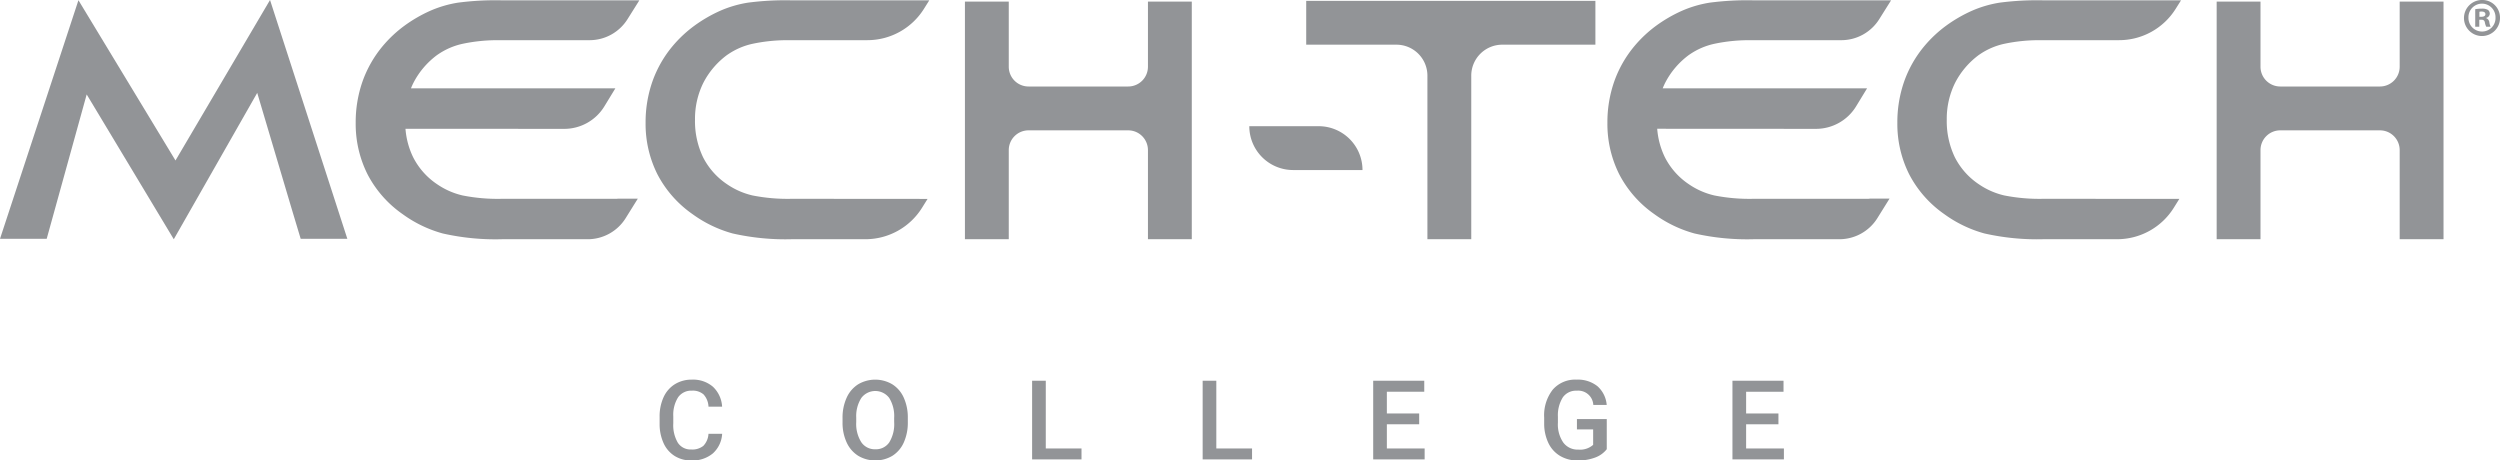 <svg xmlns="http://www.w3.org/2000/svg" xmlns:xlink="http://www.w3.org/1999/xlink" id="LOGO-MTC-24" width="382.452" height="70.446" viewBox="0 0 382.452 70.446"><defs><clipPath id="clip-path"><rect id="Rectangle_1" data-name="Rectangle 1" width="382.452" height="70.446" fill="none"></rect></clipPath></defs><g id="Group_1" data-name="Group 1" clip-path="url(#clip-path)"><path id="Path_1" data-name="Path 1" d="M158.987,94.285a4.347,4.347,0,0,1-1.422,3,4.85,4.85,0,0,1-3.3,1.078,4.7,4.7,0,0,1-2.534-.681,4.477,4.477,0,0,1-1.69-1.939,7,7,0,0,1-.62-2.918V91.7a7.057,7.057,0,0,1,.6-3,4.548,4.548,0,0,1,1.733-2,4.83,4.83,0,0,1,2.607-.7,4.653,4.653,0,0,1,3.208,1.079,4.511,4.511,0,0,1,1.413,3.055H156.9a2.978,2.978,0,0,0-.757-1.873,2.5,2.5,0,0,0-1.782-.575,2.442,2.442,0,0,0-2.1,1,4.986,4.986,0,0,0-.748,2.926v1.067a5.29,5.29,0,0,0,.7,2.979,2.319,2.319,0,0,0,2.046,1.026,2.705,2.705,0,0,0,1.852-.553,2.894,2.894,0,0,0,.786-1.844Z" transform="translate(-48.513 -27.922)" fill="#929497"></path><path id="Path_2" data-name="Path 2" d="M200.845,92.5a7.383,7.383,0,0,1-.612,3.1,4.633,4.633,0,0,1-1.748,2.051,5.133,5.133,0,0,1-5.225,0,4.7,4.7,0,0,1-1.769-2.038,7.143,7.143,0,0,1-.632-3.05v-.678a7.326,7.326,0,0,1,.623-3.109,4.7,4.7,0,0,1,1.761-2.062,5.14,5.14,0,0,1,5.216-.009,4.629,4.629,0,0,1,1.757,2.034,7.306,7.306,0,0,1,.629,3.088Zm-2.091-.628A5.262,5.262,0,0,0,198,88.8a2.67,2.67,0,0,0-4.266,0,5.158,5.158,0,0,0-.781,3V92.5a5.224,5.224,0,0,0,.773,3.067,2.491,2.491,0,0,0,2.146,1.083,2.459,2.459,0,0,0,2.137-1.058,5.336,5.336,0,0,0,.748-3.092Z" transform="translate(-61.966 -27.921)" fill="#929497"></path><path id="Path_3" data-name="Path 3" d="M235.891,96.612h5.465v1.67H233.8V86.246h2.092Z" transform="translate(-75.907 -28.001)" fill="#929497"></path><path id="Path_4" data-name="Path 4" d="M274.524,96.612h5.465v1.67h-7.556V86.246h2.091Z" transform="translate(-88.45 -28.001)" fill="#929497"></path><path id="Path_5" data-name="Path 5" d="M318.1,92.908h-4.944v3.7h5.779v1.67h-7.87V86.246h7.812v1.686h-5.721v3.323H318.1Z" transform="translate(-100.993 -28.001)" fill="#929497"></path><path id="Path_6" data-name="Path 6" d="M359.372,96.64a3.991,3.991,0,0,1-1.811,1.29,7.391,7.391,0,0,1-2.628.438,5.18,5.18,0,0,1-2.678-.686,4.572,4.572,0,0,1-1.8-1.964,6.862,6.862,0,0,1-.657-2.98V91.8a6.37,6.37,0,0,1,1.306-4.261A4.53,4.53,0,0,1,354.751,86a4.8,4.8,0,0,1,3.191,1,4.292,4.292,0,0,1,1.422,2.864h-2.05a2.306,2.306,0,0,0-2.521-2.173,2.47,2.47,0,0,0-2.137,1.011,5.155,5.155,0,0,0-.757,2.969v.925a4.895,4.895,0,0,0,.823,3.027,2.714,2.714,0,0,0,2.286,1.079,3.015,3.015,0,0,0,2.282-.728V93.615h-2.48V92.028h4.563Z" transform="translate(-113.569 -27.922)" fill="#929497"></path><path id="Path_7" data-name="Path 7" d="M399.482,92.908h-4.944v3.7h5.779v1.67h-7.87V86.246h7.812v1.686h-5.721v3.323h4.944Z" transform="translate(-127.415 -28.001)" fill="#929497"></path><path id="Path_8" data-name="Path 8" d="M246.581.366v9.963a3.024,3.024,0,0,1-3.023,3.023H228.312a3.024,3.024,0,0,1-3.023-3.023V.366h-6.706V36.715h6.706V23.082a3.024,3.024,0,0,1,3.023-3.023h15.246a3.024,3.024,0,0,1,3.023,3.023V36.715h6.707V.366Z" transform="translate(-70.967 -0.119)" fill="#929497"></path><path id="Path_9" data-name="Path 9" d="M300.317,35.295h-10.61A6.707,6.707,0,0,1,283,28.588h10.61A6.706,6.706,0,0,1,300.317,35.295Z" transform="translate(-91.881 -9.282)" fill="#929497"></path><path id="Path_10" data-name="Path 10" d="M340.133.2H295.892V6.9h13.8a4.742,4.742,0,0,1,4.742,4.742V36.661h6.707V11.647A4.742,4.742,0,0,1,325.879,6.9h14.254Z" transform="translate(-96.067 -0.064)" fill="#929497"></path><path id="Path_11" data-name="Path 11" d="M93.124,8.375a10.68,10.68,0,0,1,3.788-1.649,25.718,25.718,0,0,1,5.825-.552h13.62V6.169a6.848,6.848,0,0,0,5.8-3.213L123.97.068H102.737a44.125,44.125,0,0,0-6.487.356,17.367,17.367,0,0,0-4.192,1.213,21.617,21.617,0,0,0-4.038,2.328,18.873,18.873,0,0,0-3.293,3.084,17.6,17.6,0,0,0-3.109,5.434A18.89,18.89,0,0,0,80.573,18.8a17.161,17.161,0,0,0,1.819,7.9,16.935,16.935,0,0,0,5.35,6.073A18.943,18.943,0,0,0,93.9,35.74a36.545,36.545,0,0,0,9.064.879h13.1a6.847,6.847,0,0,0,5.811-3.226l1.859-2.983h-3.025a1.474,1.474,0,0,1-.282.026H102.962a27.633,27.633,0,0,1-6.038-.514,11.437,11.437,0,0,1-3.87-1.7,10.9,10.9,0,0,1-3.689-4.14,12.031,12.031,0,0,1-1.175-4.361l24.286.014a7.188,7.188,0,0,0,6.143-3.448l1.675-2.747H89.027c.113-.278.232-.552.365-.819a12.255,12.255,0,0,1,3.731-4.35" transform="translate(-26.159 -0.022)" fill="#929497"></path><path id="Path_12" data-name="Path 12" d="M158.8,8.375a10.691,10.691,0,0,1,3.788-1.649,25.714,25.714,0,0,1,5.825-.552l11.768-.007a10.21,10.21,0,0,0,8.644-4.789l.821-1.309H168.413a44.114,44.114,0,0,0-6.486.356,17.357,17.357,0,0,0-4.192,1.213A21.622,21.622,0,0,0,153.7,3.965,18.9,18.9,0,0,0,150.4,7.049a17.557,17.557,0,0,0-3.108,5.434,18.89,18.89,0,0,0-1.047,6.318,17.176,17.176,0,0,0,1.818,7.9,16.969,16.969,0,0,0,5.351,6.072,18.95,18.95,0,0,0,6.157,2.965,36.553,36.553,0,0,0,9.064.879h11.237a10.209,10.209,0,0,0,8.664-4.809l.846-1.357-20.747-.016a27.622,27.622,0,0,1-6.037-.514,11.447,11.447,0,0,1-3.87-1.7,10.9,10.9,0,0,1-3.689-4.14,12.784,12.784,0,0,1-1.235-5.755,12.407,12.407,0,0,1,1.262-5.606,12.255,12.255,0,0,1,3.731-4.35" transform="translate(-47.482 -0.022)" fill="#929497"></path><path id="Path_13" data-name="Path 13" d="M530.131.366v9.963a3.024,3.024,0,0,1-3.023,3.023H511.862a3.024,3.024,0,0,1-3.023-3.023V.366h-6.706V36.715h6.706V23.082a3.024,3.024,0,0,1,3.023-3.023h15.246a3.024,3.024,0,0,1,3.023,3.023V36.715h6.707V.366Z" transform="translate(-163.026 -0.119)" fill="#929497"></path><path id="Path_14" data-name="Path 14" d="M376.673,8.375a10.68,10.68,0,0,1,3.788-1.649,25.718,25.718,0,0,1,5.825-.552h13.621V6.169a6.846,6.846,0,0,0,5.8-3.213L407.52.068H386.286A44.1,44.1,0,0,0,379.8.424a17.354,17.354,0,0,0-4.193,1.213,21.624,21.624,0,0,0-4.038,2.328,18.921,18.921,0,0,0-3.293,3.084,17.587,17.587,0,0,0-3.108,5.434,18.906,18.906,0,0,0-1.047,6.318,17.17,17.17,0,0,0,1.819,7.9,16.947,16.947,0,0,0,5.35,6.073,18.956,18.956,0,0,0,6.157,2.965,36.556,36.556,0,0,0,9.064.879h13.1a6.846,6.846,0,0,0,5.811-3.226l1.859-2.983h-3.026a1.469,1.469,0,0,1-.282.026H386.511a27.621,27.621,0,0,1-6.037-.514,11.447,11.447,0,0,1-3.87-1.7,10.9,10.9,0,0,1-3.688-4.14,12.017,12.017,0,0,1-1.176-4.361l24.287.014a7.188,7.188,0,0,0,6.143-3.448l1.674-2.747H372.577c.113-.278.232-.552.366-.819a12.244,12.244,0,0,1,3.73-4.35" transform="translate(-118.219 -0.022)" fill="#929497"></path><path id="Path_15" data-name="Path 15" d="M442.35,8.375a10.69,10.69,0,0,1,3.788-1.649,25.714,25.714,0,0,1,5.825-.552l11.768-.007a10.21,10.21,0,0,0,8.644-4.789L473.2.068H451.963a44.113,44.113,0,0,0-6.486.356,17.358,17.358,0,0,0-4.193,1.213,21.625,21.625,0,0,0-4.038,2.328,18.9,18.9,0,0,0-3.293,3.084,17.555,17.555,0,0,0-3.108,5.434A18.891,18.891,0,0,0,429.8,18.8a17.176,17.176,0,0,0,1.818,7.9,16.968,16.968,0,0,0,5.351,6.072,18.951,18.951,0,0,0,6.157,2.965,36.553,36.553,0,0,0,9.064.879h11.237a10.209,10.209,0,0,0,8.664-4.809l.846-1.357-20.747-.016a27.621,27.621,0,0,1-6.037-.514,11.446,11.446,0,0,1-3.87-1.7,10.9,10.9,0,0,1-3.689-4.14,12.784,12.784,0,0,1-1.235-5.755,12.407,12.407,0,0,1,1.262-5.606,12.254,12.254,0,0,1,3.731-4.35" transform="translate(-139.542 -0.022)" fill="#929497"></path><path id="Path_16" data-name="Path 16" d="M41.309,0,26.846,24.549,12,.034,0,36.536H7.142l6.119-22.09L26.586,36.6,39.35,14.208l5.268,17.728L46,36.536h7.137Z" transform="translate(0 0)" fill="#929497"></path><path id="Path_17" data-name="Path 17" d="M563.668,2.682A2.756,2.756,0,1,1,560.92,0a2.695,2.695,0,0,1,2.748,2.682m-4.825,0a2.078,2.078,0,0,0,2.094,2.142A2.054,2.054,0,0,0,562.981,2.7a2.07,2.07,0,1,0-4.138-.016M560.5,4.088h-.622V1.407a5.414,5.414,0,0,1,1.031-.082,1.675,1.675,0,0,1,.932.2.745.745,0,0,1,.262.589.686.686,0,0,1-.556.621v.033a.792.792,0,0,1,.491.654,2.042,2.042,0,0,0,.2.671h-.671a2.292,2.292,0,0,1-.213-.654c-.049-.294-.212-.425-.556-.425H560.5Zm.015-1.521h.3c.343,0,.621-.114.621-.392,0-.245-.18-.409-.572-.409a1.5,1.5,0,0,0-.344.033Z" transform="translate(-181.216)" fill="#929497"></path></g></svg>